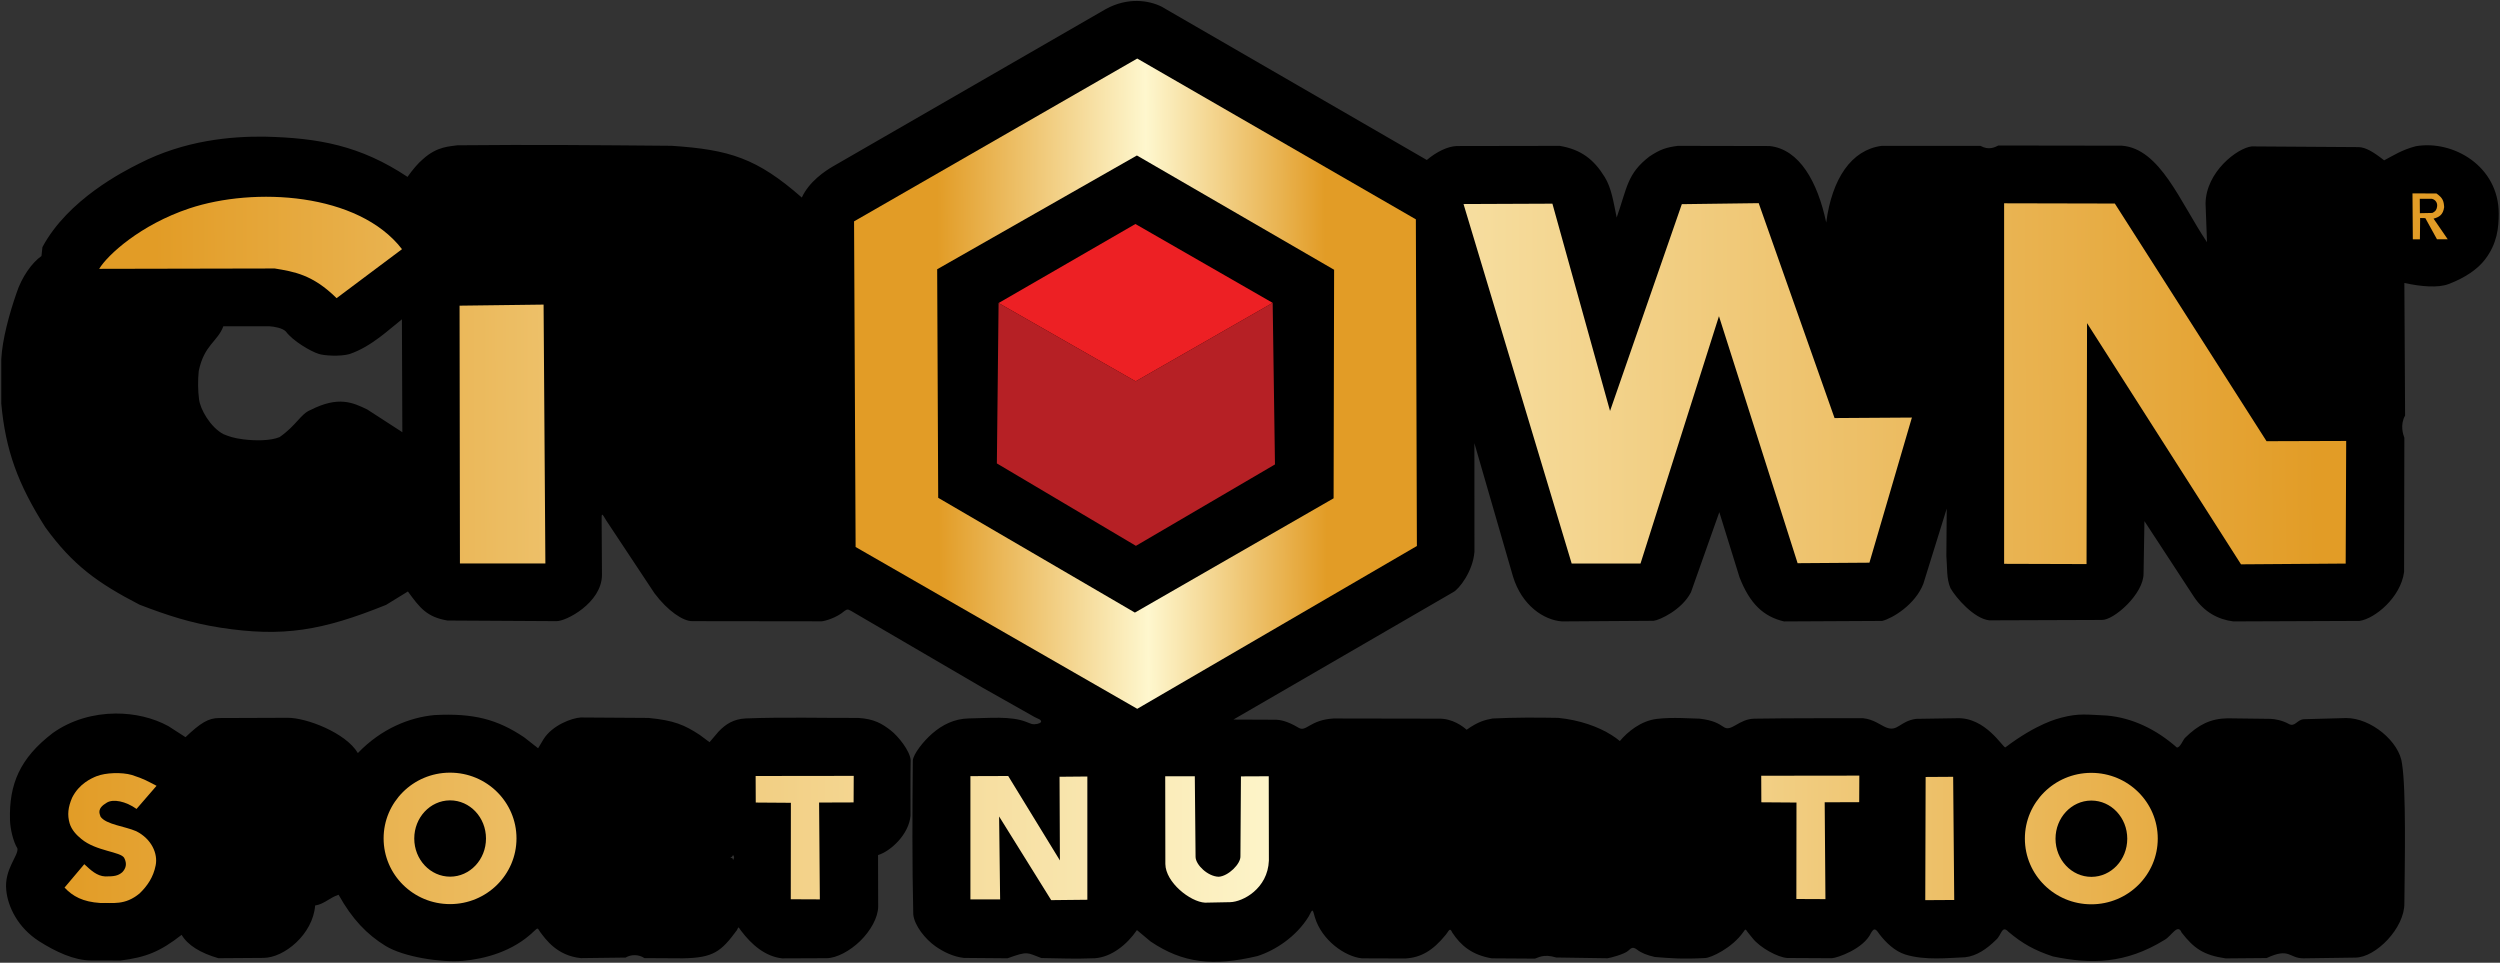<!--?xml version="1.0" encoding="UTF-8" standalone="no"?--><svg xmlns:dc="http://purl.org/dc/elements/1.1/" xmlns:cc="http://creativecommons.org/ns#" xmlns:rdf="http://www.w3.org/1999/02/22-rdf-syntax-ns#" xmlns:svg="http://www.w3.org/2000/svg" xmlns="http://www.w3.org/2000/svg" xmlns:xlink="http://www.w3.org/1999/xlink" xmlns:sodipodi="http://sodipodi.sourceforge.net/DTD/sodipodi-0.dtd" xmlns:inkscape="http://www.inkscape.org/namespaces/inkscape" version="1.1" id="svg3023" width="1253.333" height="482.667" viewBox="0 0 1253.333 482.667" sodipodi:docname="Logo_Crown.svg" inkscape:version="1.0.2 (e86c870879, 2021-01-15)">
  <rect x="0" y="0" width="1253.333" height="482.667" fill="#333333" stroke="none"/>
  <defs id="defs3027">
    <linearGradient inkscape:collect="always" id="linearGradient3364">
      <stop style="stop-color:#e29c26;stop-opacity:1" offset="0" id="stop3358"></stop>
      <stop style="stop-color:#fef7ce;stop-opacity:1" offset="0.454" id="stop3360"></stop>
      <stop style="stop-color:#e29c26;stop-opacity:1" offset="1" id="stop3362"></stop>
    </linearGradient>
    <linearGradient inkscape:collect="always" id="linearGradient3336">
      <stop style="stop-color:#e29c26;stop-opacity:1" offset="0" id="stop3330"></stop>
      <stop style="stop-color:#fef7ce;stop-opacity:1" offset="0.539" id="stop3332"></stop>
      <stop style="stop-color:#e29c26;stop-opacity:1" offset="1" id="stop3334"></stop>
    </linearGradient>
    <linearGradient inkscape:collect="always" id="linearGradient3300">
      <stop style="stop-color:#e29c26;stop-opacity:1" offset="0" id="stop3294"></stop>
      <stop style="stop-color:#fef7ce;stop-opacity:1" offset="0.552" id="stop3296"></stop>
      <stop style="stop-color:#e29c26;stop-opacity:1" offset="1" id="stop3298"></stop>
    </linearGradient>
    <linearGradient inkscape:collect="always" id="linearGradient3260-1-2">
      <stop style="stop-color:#e29c26;stop-opacity:1" offset="0" id="stop3256"></stop>
      <stop style="stop-color:#fef7ce;stop-opacity:1" offset="0.547" id="stop3264"></stop>
      <stop style="stop-color:#e29c26;stop-opacity:1" offset="1" id="stop3258"></stop>
    </linearGradient>
    <linearGradient inkscape:collect="always" xlink:href="#linearGradient3260-1-2" id="linearGradient3262" x1="31.686" y1="420.358" x2="1176.317" y2="420.358" gradientUnits="userSpaceOnUse"></linearGradient>
    <linearGradient inkscape:collect="always" xlink:href="#linearGradient3336" id="linearGradient3276" x1="470.251" y1="188.294" x2="664.688" y2="187.291" gradientUnits="userSpaceOnUse" spreadMethod="pad"></linearGradient>
    <linearGradient inkscape:collect="always" xlink:href="#linearGradient3300" id="linearGradient3292" gradientUnits="userSpaceOnUse" x1="31.686" y1="420.358" x2="1176.317" y2="420.358"></linearGradient>
    <linearGradient inkscape:collect="always" xlink:href="#linearGradient3364" id="linearGradient3356" x1="78.144" y1="191.016" x2="1161.728" y2="185.936" gradientUnits="userSpaceOnUse"></linearGradient>
  </defs>
  <sodipodi:namedview pagecolor="#ffffff" bordercolor="#666666" borderopacity="1" objecttolerance="10" gridtolerance="10" guidetolerance="10" inkscape:pageopacity="0" inkscape:pageshadow="2" inkscape:window-width="3127" inkscape:window-height="1205" id="namedview3025" showgrid="false" inkscape:zoom="0.98617027" inkscape:cx="129.69301" inkscape:cy="128.07571" inkscape:window-x="889" inkscape:window-y="34" inkscape:window-maximized="0" inkscape:current-layer="layer1" inkscape:document-rotation="0"></sodipodi:namedview>
  <g inkscape:groupmode="layer" id="layer1" inkscape:label="Borde" style="display:inline">
    <path id="path3764" style="display:inline;fill:#000000;stroke:none;stroke-width:1px;stroke-linecap:butt;stroke-linejoin:miter;stroke-opacity:1" d="M 570.086,0.475 C 565.28,0.424 559.884,1.527 554.344,4.562 l -136.779,78.871 c -3.983,2.327 -11.897,7.572 -15.588,15.594 C 379.484,79.318 365.847,75.033 336.695,73.092 298.611,72.764 267.371,72.46 229.285,72.84 c -3.328,0.609 -9.982,0.278 -17.324,7.012 -2.39,1.954 -5.27,5.444 -7.66,8.824 C 180.644,72.96 159.718,69.142 132.688,68.51 115.879,68.296 92.573,70.296 69.738,82.01 62.062,85.866 34.116,99.946 21.277,123.871 l -0.492,4.479 c -4.783,3.357 -9.879,10.496 -12.527,18.629 -3.615,10.447 -7.099,23.129 -7.615,33.074 l -0.008,22.227 c 2.145,23.489 8.341,40.387 22.057,62.025 13.831,19.084 26.308,28.001 47.275,38.852 13.877,5.33 25.671,9.2 40.561,11.516 31.295,4.845 50.94,1.518 83.033,-11.426 l 10.938,-6.723 c 6.009,8.278 9.478,12.79 19.801,14.564 l 54.537,0.316 c 4.787,0.26 22.824,-9.169 22.949,-23.082 l -0.162,-27.176 c -0.064,-4.16 0.028,-4.116 2.404,-0.068 l 24.113,36.387 c 6.721,8.916 14.308,13.931 18.822,13.939 l 64.984,0.082 c 1.429,-0.092 7.448,-1.687 11.373,-5.146 1.388,-0.953 1.695,-0.996 3.283,-0.115 l 65.74,38.383 26.314,14.859 2.557,1.227 c 1.479,1.009 0.602,1.812 -1.195,2.225 -2.604,0.433 -2.598,0.087 -5.303,-0.92 -7.908,-3.209 -19.08,-1.938 -29,-1.826 -7.301,0.117 -13.392,3.251 -18.379,7.598 -4.559,3.973 -9.419,10.249 -9.713,13.471 -0.223,25.602 -0.366,51.246 0.234,77.176 0.538,5.589 6.091,12.488 11.182,16.033 4.096,2.853 8.898,5.177 14.162,5.787 l 21.92,0.182 c 10.463,-3.773 9.561,-2.834 16.967,-0.119 10.335,0.172 16.435,0.487 26.889,0.096 8.203,-0.616 15.929,-6.703 21.014,-14.117 l 6.859,5.732 c 16.186,10.915 31.379,12.548 53.516,7.307 8.867,-2.804 19.505,-9.694 25.725,-19.867 2.181,-4.442 1.953,-3.462 3.115,0.447 3.455,11.509 15.121,19.72 23.594,20.553 l 21.725,0.074 c 7.871,-0.457 13.807,-3.928 20.309,-11.918 1.4,-1.596 1.957,-4.082 3.256,-1.047 4.291,6.486 9.844,11.202 19.799,12.891 l 21.592,0.137 c 1.594,-0.347 4.195,-2.557 10.699,-0.562 l 25.693,0.381 c 1.386,-0.122 8.674,-2.106 10.42,-3.785 1.627,-1.544 2.386,-1.991 4.324,-0.609 2.156,1.708 5.098,2.886 9.027,3.764 7.637,0.595 13.415,1.141 25.141,0.527 2.892,-0.069 13.571,-4.984 19.221,-13.07 1.093,-1.541 1.022,-1.617 2.125,0.033 l 2.402,2.988 c 3.757,4.842 12.745,9.732 17.494,10.016 l 22.305,0.117 c 2.636,-0.104 15.961,-4.639 19.676,-12.686 1.288,-2.082 1.996,-2.763 4.107,0.498 3.281,4.329 7.867,8.7 13.045,10.318 9.936,3.105 21.681,1.691 30.006,1.389 5.778,-0.633 10.965,-4.225 15.478,-8.701 2.855,-2.382 2.889,-7.722 6.314,-4.021 6.901,5.839 13.054,9.277 22.244,12.312 18.963,3.937 36.307,3.818 55.953,-8.291 3.492,-1.895 6.59,-8.505 8.576,-3.67 6.103,7.843 10.861,11.297 22.082,12.945 l 20.529,-0.176 c 11.691,-5.464 11.088,0.15 18.461,0.135 l 25.947,-0.361 c 10.245,0.044 24.888,-14.872 24.641,-27.379 0.208,-20.682 0.919,-56.498 -1.162,-69.729 -1.2,-11.089 -15.543,-23.051 -28.051,-22.99 l -21.111,0.58 c -3.499,0.153 -4.5,4.139 -7.662,2.354 -3.003,-1.696 -6.842,-2.47 -9.141,-2.533 l -21.471,-0.268 c -8.586,0.125 -14.657,3.22 -21.191,9.633 -1.135,0.878 -2.586,5.277 -4.307,4.977 -10.217,-9.023 -22.246,-14.869 -35.08,-16 -9.77,-0.405 -13.847,-1.293 -22.859,1.078 -1.734,0.488 -12.13,2.887 -28.018,14.895 -1.317,0.081 -9.931,-15.258 -24.406,-14.627 l -20.307,0.314 c -8.177,1.105 -9.244,6.711 -15.076,4.295 -2.963,-1.228 -6.204,-4.042 -11.496,-4.607 -18.773,0.019 -35.303,-0.073 -54.395,0.221 -8.069,0.075 -11.755,7.058 -15.68,4.074 -2.446,-1.6 -5.042,-3.267 -11.889,-4.074 -4.357,-0.053 -13.472,-0.831 -21.406,0.107 -8.132,0.962 -14.831,6.592 -18.6,11.117 -1.225,-1.028 -2.602,-2.026 -4.113,-2.98 -6.689,-4.224 -16.041,-7.576 -26.77,-8.646 -11.329,-0.195 -21.567,-0.222 -32.893,0.312 -3.802,0.728 -7.118,1.448 -13.037,5.648 -1.76,-1.572 -7.113,-5.808 -14.26,-5.557 l -52.432,-0.09 c -11.966,0.693 -13.692,6.978 -17.564,4.641 -5.871,-3.544 -9.513,-3.932 -11.061,-4.014 l -21.605,-0.09 110.176,-63.859 c 2.92,-1.466 9.897,-10.383 10.666,-20.25 l -0.027,-54.453 19.355,66.859 c 4.414,14.505 15.455,21.848 24.551,22.502 l 45.951,-0.307 c 2.888,-0.312 14.082,-5.361 18.703,-14.277 l 14.229,-40.184 10.123,32.623 c 5.247,13.472 12.119,19.736 22.311,22.154 l 49.209,-0.254 c 5.173,-1.281 16.567,-8.167 20.629,-18.578 l 11.736,-37.738 -0.182,23.664 c 0.497,6.043 -0.007,11.441 2.057,16.217 2.751,4.833 11.749,15.243 19.439,16.139 l 56.414,-0.199 c 5.938,0.26 21.099,-13.047 20.953,-23.346 l 0.44,-26.199 24.85,37.99 c 5.043,7.572 12.076,11.332 19.686,12.295 l 63.309,-0.252 c 7.679,-1.129 20.652,-11.746 22.33,-24.557 l 0.135,-67.244 c -0.624,-1.651 -2.254,-6.494 0.365,-11.158 l -0.365,-66.457 c 8.5,1.845 16.866,2.528 22.072,0.572 8.414,-3.161 14.673,-7.526 18.346,-12.322 6.152,-8.034 6.887,-15.97 6.887,-23.062 0,-23.732 -22.807,-36.987 -41.562,-33.754 -7.171,1.87 -11.453,4.788 -15.875,7.082 -5.522,-4.336 -9.311,-6.542 -12.807,-6.631 l -53.596,-0.359 c -7.114,0.781 -22.959,12.704 -23.135,28.678 l 0.729,19.363 c -13.542,-20.175 -23.457,-46.882 -42.67,-48.398 l -61.928,-0.09 c -1.823,0.918 -4.858,2.466 -8.963,0.18 l -49.568,-0.002 C 928.143,75.124 918.424,89.596 915.545,111.576 911.233,91.235 902.18,74.86 887.221,73.215 l -46.068,-0.092 c -6.041,0.788 -8.914,1.839 -14.172,5.291 -11.258,8.622 -11.174,15.53 -16.482,30.648 -1.608,-7.697 -2.57,-14.707 -5.963,-20.244 -5.518,-9.005 -11.961,-13.863 -22.543,-15.693 l -51.795,0.088 c -4.419,0.202 -9.864,2.771 -14.889,6.992 L 582.297,3.307 c -3.188,-1.577 -7.405,-2.781 -12.211,-2.832 z M 201.49,160.082 l 0.219,56.598 -17.615,-11.408 c -7.186,-3.449 -14.38,-6.885 -28.447,0.283 -4.914,1.948 -7.027,7.687 -15.508,13.594 -4.721,1.93 -12.456,1.825 -18.119,1.115 -4.992,-0.626 -7.194,-1.478 -9.977,-2.596 C 105.515,214.259 100.366,205.206 99.785,200.156 99.233,195.992 99.138,190.673 99.637,186 c 2.738,-13.167 9.41,-14.613 12.338,-22.43 h 23.004 c 2.353,0.133 6.731,0.86 8.371,2.668 3.393,4.631 12.443,9.981 16.463,11.186 2.537,0.884 10.764,1.411 15.42,0.078 11.075,-3.745 20.12,-12.645 26.258,-17.42 z"></path>
    <path id="path981" style="display:inline;opacity:1;fill:#000000;stroke:none;stroke-width:1px;stroke-linecap:butt;stroke-linejoin:miter;stroke-opacity:1" d="m 57.852,357.715 c -10.899,0.087 -22.115,3.156 -31.428,9.801 -16.456,12.587 -21.926,25.611 -21.414,43.59 0.128,4.505 1.618,10.81 3.719,14.238 0.69,3.545 -6.717,10.487 -5.588,20.941 0.755,8.098 5.705,18.766 16.598,25.68 7.937,5.037 17.468,9.583 25.908,9.539 l 14.791,0.037 c 12.692,-1.612 19.698,-4.36 30.621,-12.875 2.963,5.1 9.33,9.102 18.424,11.713 l 22.574,-0.156 c 10.357,0.005 24.826,-11.811 25.932,-26.262 4.599,-0.724 6.974,-3.771 11.75,-5.4 6.744,12.146 14.209,19.927 23.535,25.648 9.014,5.531 27.71,8.418 38.736,7.51 10.962,-0.991 25.128,-4.596 35.764,-14.939 1.962,-1.757 1.636,-1.698 3.014,0.438 2.809,3.726 8.478,11.917 20.422,13.115 l 22.432,-0.277 c 2.589,-1.559 6.439,-1.737 9.428,0.27 l 19.227,0.105 c 15.341,-0.227 19.218,-3.333 27.172,-14.164 0.88,-1.876 0.634,-1.61 1.908,0.158 5.431,7.236 12.31,13.106 20.748,14.035 l 22.381,-0.09 c 4.908,-0.079 11.552,-3.584 16.686,-8.574 5.274,-5.126 8.972,-11.81 9.066,-17.199 l -0.066,-25.924 c 6.367,-1.951 15.433,-10.366 16.288,-19.678 0.013,-9.306 -0.1,-18.61 0.072,-27.915 -0.344,-4.64 -6.23,-11.981 -9.926,-14.859 -4.34,-3.38 -8.346,-5.839 -16.41,-6.311 -16.642,0.1 -36.917,-0.492 -56.281,0.252 -6.176,0.295 -10.096,2.841 -13.693,6.594 l -4.529,5.322 -4.941,-3.676 c -7.601,-4.975 -12.903,-7.288 -25.727,-8.492 -11.292,-0.079 -22.585,-0.159 -33.877,-0.221 -4.47,0.255 -14.214,3.834 -18.662,10.867 l -2.727,4.564 -7.031,-5.514 c -13.39,-8.965 -25.239,-12.159 -44.91,-11.123 -12.298,1.117 -26.591,6.686 -38.43,19.045 -5.972,-10.121 -25.781,-17.77 -35.271,-17.684 l -34.258,0.125 c -5.377,-0.015 -9.314,2.428 -16.879,9.59 l -8.555,-5.516 C 76.839,359.883 67.469,357.638 57.852,357.715 Z M 367.529,428.602 c 0.914,1.588 0.368,1.537 0.019,2.566 -0.464,-1.203 -0.105,-0.878 -1.498,-1.154 0.671,-0.234 0.936,-0.376 1.479,-1.412 z" sodipodi:nodetypes="scsccscccccccscccccccccccsccccsccccccccccccccccscccc"></path>
  </g>
  <g inkscape:groupmode="layer" id="layer2" inkscape:label="Letras" style="display:inline">
    <path id="path3716" style="display:inline;fill:url(#linearGradient3276);fill-opacity:1;stroke:none;stroke-width:1px;stroke-linecap:butt;stroke-linejoin:miter;stroke-opacity:1" d="m 570.135,29.348 -141.963,81.631 0.773,163.248 141.189,81.123 140.197,-81.625 -0.516,-163.762 z m -0.166,48.598 98.865,57.295 -0.256,114.576 -99.619,57.295 -98.607,-57.545 -0.516,-114.576 z"></path>
    <g id="g3348" style="fill:url(#linearGradient3356);fill-opacity:1;stroke:none">
      <path style="display:inline;fill:url(#linearGradient3356);fill-opacity:1;stroke:none;stroke-width:1px;stroke-linecap:butt;stroke-linejoin:miter;stroke-opacity:1" d="m 201.542,124.92 -32.798,24.558 c -11.978,-11.837 -21.385,-13.29 -31.019,-14.88 l -88.002,0.181 c 4.189,-6.978 20.732,-22.134 45.222,-30.304 32.455,-10.826 84.671,-7.962 106.597,20.445 z" id="path3708" sodipodi:nodetypes="ccccsc"></path>
      <path style="display:inline;fill:url(#linearGradient3356);fill-opacity:1;stroke:none;stroke-width:1px;stroke-linecap:butt;stroke-linejoin:miter;stroke-opacity:1" d="M 85.21,152.522 38.422,152.345 c -11.691,27.683 -11.687,50.863 -1.74,75.231 9.69,23.74 24.727,46.109 71.663,57.092 17.6,4.118 45.621,3.901 67.659,-5.956 12.385,-5.54 20.644,-12.304 30.749,-23.301 l -36.411,-24.912 c -14.022,17 -29.535,19.034 -45.873,18.782 -44.587,-0.687 -71.178,-55.213 -39.258,-96.76 z" id="path3710" sodipodi:nodetypes="ccsssccsc"></path>
      <path style="display:inline;fill:url(#linearGradient3356);fill-opacity:1;stroke:none;stroke-width:1px;stroke-linecap:butt;stroke-linejoin:miter;stroke-opacity:1" d="m 230.396,153.242 0.182,129.239 h 42.839 l -0.896,-129.775 z" id="path3712"></path>
      <path style="display:inline;fill:url(#linearGradient3356);fill-opacity:1;stroke:none;stroke-width:1px;stroke-linecap:butt;stroke-linejoin:miter;stroke-opacity:1" d="m 230.2,102.104 0.753,34.473 h 96.846 c 34.086,3.317 33.762,47.901 0,50.699 l -35.49,0.256 61.851,95.316 53.473,-0.256 -51.948,-70.217 c 23.934,-2.458 38.602,-18.519 39.53,-54.754 -0.021,-38.447 -23.955,-54.206 -63.118,-55.517 z" id="path3714" sodipodi:nodetypes="ccccccccccc"></path>
      <path style="display:inline;fill:url(#linearGradient3356);fill-opacity:1;stroke:none;stroke-width:1px;stroke-linecap:butt;stroke-linejoin:miter;stroke-opacity:1" d="m 733.711,102.292 54.224,180.239 h 34.506 l 39.331,-124.02 39.427,123.835 36.005,-0.256 21.291,-72.755 -38.778,0.251 -38.025,-107.737 -38.54,0.507 -35.985,103.682 -28.895,-103.933 z" id="path3726"></path>
      <path style="display:inline;fill:url(#linearGradient3356);fill-opacity:1;stroke:none;stroke-width:1px;stroke-linecap:butt;stroke-linejoin:miter;stroke-opacity:1" d="m 923.025,193.06 25.695,-91.089 40.976,0.177 -26.414,91.053 z" id="path3728" sodipodi:nodetypes="ccccc"></path>
      <path style="display:inline;fill:url(#linearGradient3356);fill-opacity:1;stroke:none;stroke-width:1px;stroke-linecap:butt;stroke-linejoin:miter;stroke-opacity:1" d="m 1004.731,101.917 v 180.746 l 41.323,0.128 0.248,-120.793 77.189,120.922 52.474,-0.382 0.258,-61.475 -39.927,0.128 -76.061,-119.149 z" id="path3730" sodipodi:nodetypes="cccccccccc"></path>
      <path style="display:inline;fill:url(#linearGradient3356);fill-opacity:1;stroke:none;stroke-width:1px;stroke-linecap:butt;stroke-linejoin:miter;stroke-opacity:1" d="m 1135.662,102.169 v 102.794 l 40.808,-0.125 -0.129,-102.412 z" id="path3732" sodipodi:nodetypes="ccccc"></path>
      <path id="path3734" style="display:inline;opacity:1;fill:url(#linearGradient3356);fill-opacity:1;stroke:none;stroke-width:1px;stroke-linecap:butt;stroke-linejoin:miter;stroke-opacity:1" d="M 1209.457,96.949 1209.627,120 h 3.547 l 0.127,-10.709 2.6,0.062 5.828,10.584 h 5.387 l -7.096,-10.332 c 2.709,-0.719 4.801,-1.848 5.312,-5.768 -0.181,-3.046 -0.66,-4.618 -3.861,-6.844 z m 3.656,2.707 6.031,0.002 c 1.972,0.443 2.925,2.205 2.65,3.854 -0.146,1.264 -0.555,2.408 -2.414,3.244 l -6.209,0.127 z"></path>
      <path id="path3740" style="display:inline;opacity:1;fill:url(#linearGradient3356);fill-opacity:1;stroke:none;stroke-width:1.115;stroke-linecap:round;stroke-linejoin:round;stroke-miterlimit:4;stroke-dasharray:none" d="m 1217.477,86.729 a 22.202,21.579 0 0 0 -22.041,21.58 22.202,21.579 0 0 0 22.201,21.578 22.202,21.579 0 0 0 22.201,-21.578 22.202,21.579 0 0 0 -22.201,-21.58 22.202,21.579 0 0 0 -0.16,0 z m 0.324,4.787 a 17.098,16.981 0 0 1 0.037,0 17.098,16.981 0 0 1 17.098,16.982 17.098,16.981 0 0 1 -17.098,16.98 17.098,16.981 0 0 1 -17.098,-16.98 17.098,16.981 0 0 1 17.061,-16.982 z"></path>
    </g>
    <g id="g3254" style="fill:url(#linearGradient3262);fill-opacity:1;stroke:none">
      <path style="fill:url(#linearGradient3262);fill-opacity:1;stroke:none;stroke-width:1px;stroke-linecap:butt;stroke-linejoin:miter;stroke-opacity:1" d="m 68.448,405.543 c -5.45,-3.882 -11.67,-5.099 -14.876,-3.168 -5.213,3.061 -3.618,5.53 -3.151,7.072 2.784,3.946 12.138,4.762 17.848,7.254 7.656,3.818 10.997,11.225 9.758,17.192 -1.154,5.864 -4.116,10.204 -8.009,13.982 -7.405,6.155 -13.436,4.609 -19.668,4.834 -8.863,-0.582 -13.817,-3.319 -17.993,-7.731 l 9.901,-11.737 c 3.248,3.003 6.28,5.939 10.499,6.15 4.569,0.021 6.485,-0.35 8.53,-2.102 1.838,-1.901 2.506,-4.24 0.997,-7.157 -1.707,-3.2 -14.114,-3.338 -21.515,-9.529 -2.318,-1.884 -4.833,-4.428 -5.865,-7.836 -1.212,-4.208 -0.817,-8.063 1.255,-12.869 3.539,-7.057 9.684,-9.706 12.187,-10.735 4.616,-1.841 12.73,-2.092 17.717,-0.655 6.5,2.112 7.579,2.965 12.415,5.44 z" id="path990" sodipodi:nodetypes="ccccccccccccccccccc"></path>
      <path id="path992" style="fill:url(#linearGradient3262);fill-opacity:1;stroke:none;stroke-width:1px;stroke-linecap:butt;stroke-linejoin:miter;stroke-opacity:1" d="m 114.07,389.141 0.133,61.977 h 14.742 l 0.137,-23.482 16.129,-0.312 c 6.509,-0.589 13.206,-5.556 14.891,-12.936 0.302,-3.357 0.517,-7.349 0.16,-11.529 -2.32,-9.883 -9.754,-12.944 -19.797,-13.627 z m 23.436,11.697 c 4.376,-0.105 8.661,2.168 8.744,4.16 0.207,2.171 0.301,3.587 -0.031,5.851 -0.39,2.091 -1.876,4.346 -5.174,4.775 l -13.441,0.084 -0.047,-14.826 z" sodipodi:nodetypes="cccccccccccccccc"></path>
      <path id="path997" style="fill:url(#linearGradient3262);fill-opacity:1;stroke:none;stroke-width:1;stroke-linecap:round;stroke-linejoin:round;stroke-miterlimit:4;stroke-dasharray:none" d="m 225.373,387.359 c -18.297,0.137 -33.057,14.849 -33.057,32.949 -5.4e-4,18.198 14.912,32.951 33.309,32.951 18.396,-4e-5 33.309,-14.753 33.309,-32.951 -5.6e-4,-18.197 -14.913,-32.949 -33.309,-32.949 -0.084,-3.1e-4 -0.168,-3.1e-4 -0.252,0 z m 0.119,13.891 c 0.057,-2.8e-4 0.113,-2.8e-4 0.17,0 9.931,10e-5 17.982,8.562 17.982,19.125 5e-4,10.563 -8.051,19.127 -17.982,19.127 -9.932,-1e-4 -17.983,-8.564 -17.982,-19.127 7e-5,-10.492 7.948,-19.026 17.812,-19.125 z" sodipodi:nodetypes="ccssccccsccc"></path>
      <path id="path1022" style="fill:url(#linearGradient3262);fill-opacity:1;stroke:none;stroke-width:1px;stroke-linecap:butt;stroke-linejoin:miter;stroke-opacity:1" d="m 294.553,389.117 -0.184,61.393 14.789,-0.09 -0.09,-23.301 h 6.182 l 12.465,24.287 17.742,-0.09 -15.951,-24.914 0.225,-1.211 c 4.264,-0.839 10.239,-4.006 11.785,-9.77 0.833,-5.412 0.659,-9 0.084,-12.904 -2.103,-11.668 -17.314,-13.373 -20.434,-13.311 z m 14.055,11.705 11.844,0.065 c 1.908,0.364 4.681,0.209 7.418,4.055 0.601,1.701 0.807,3.454 0.127,6.084 -0.644,1.436 -2.368,2.891 -4.693,3.992 l -14.953,0.381 z" sodipodi:nodetypes="cccccccccccccccccccc"></path>
      <path style="fill:url(#linearGradient3262);fill-opacity:1;stroke:none;stroke-width:1px;stroke-linecap:butt;stroke-linejoin:miter;stroke-opacity:1" d="m 378.824,389.035 49.18,-0.063 -0.064,13.308 -17.3,0.063 0.376,48.547 -14.576,-0.064 0.059,-48.354 -17.616,-0.128 z" id="path1027" sodipodi:nodetypes="ccccccccc"></path>
      <path style="display:inline;fill:url(#linearGradient3262);fill-opacity:1;stroke:none;stroke-width:1px;stroke-linecap:butt;stroke-linejoin:miter;stroke-opacity:1" d="m 669.936,388.97 49.18,-0.063 -0.064,13.308 -17.3,0.063 0.376,48.547 -14.576,-0.064 0.059,-48.354 -17.616,-0.128 z" id="path1027-7" sodipodi:nodetypes="ccccccccc"></path>
      <path style="display:inline;fill:url(#linearGradient3262);fill-opacity:1;stroke:none;stroke-width:1px;stroke-linecap:butt;stroke-linejoin:miter;stroke-opacity:1" d="m 882.962,388.906 49.18,-0.063 -0.064,13.308 -17.3,0.063 0.376,48.547 -14.576,-0.064 0.059,-48.354 -17.616,-0.128 z" id="path1027-7-5" sodipodi:nodetypes="ccccccccc"></path>
      <path id="path1022-3" style="display:inline;fill:url(#linearGradient3262);fill-opacity:1;stroke:none;stroke-width:1px;stroke-linecap:butt;stroke-linejoin:miter;stroke-opacity:1" d="m 751.911,389.036 -0.184,61.393 14.789,-0.09 -0.09,-23.301 h 6.182 l 12.465,24.287 17.742,-0.09 -15.951,-24.914 0.225,-1.211 c 4.264,-0.839 10.239,-4.006 11.785,-9.77 0.833,-5.412 0.659,-9 0.084,-12.904 -2.103,-11.668 -17.314,-13.373 -20.434,-13.311 z m 14.055,11.705 11.844,0.065 c 1.908,0.364 4.681,0.209 7.418,4.055 0.601,1.701 0.807,3.454 0.127,6.084 -0.644,1.436 -2.368,2.891 -4.693,3.992 l -14.953,0.381 z" sodipodi:nodetypes="cccccccccccccccccccc"></path>
      <path id="path997-5" style="display:inline;fill:url(#linearGradient3262);fill-opacity:1;stroke:none;stroke-width:1;stroke-linecap:round;stroke-linejoin:round;stroke-miterlimit:4;stroke-dasharray:none" d="m 1048.193,387.457 c -18.297,0.137 -33.057,14.849 -33.057,32.949 -5e-4,18.198 14.912,32.951 33.309,32.951 18.396,-3e-5 33.309,-14.753 33.309,-32.951 -6e-4,-18.197 -14.913,-32.949 -33.309,-32.949 -0.084,-3.1e-4 -0.168,-3.1e-4 -0.252,0 z m 0.119,13.891 c 0.057,-2.8e-4 0.113,-2.8e-4 0.17,0 9.931,1.1e-4 17.982,8.562 17.982,19.125 5e-4,10.563 -8.051,19.127 -17.982,19.127 -9.932,-5e-5 -17.983,-8.564 -17.983,-19.127 10e-5,-10.492 7.948,-19.026 17.812,-19.125 z" sodipodi:nodetypes="ccssccccsscc"></path>
      <path style="fill:url(#linearGradient3262);fill-opacity:1;stroke:none;stroke-width:1px;stroke-linecap:butt;stroke-linejoin:miter;stroke-opacity:1" d="m 835.548,389.116 -0.182,61.752 14.515,-0.089 -0.532,-61.752 z" id="path1109" sodipodi:nodetypes="ccccc"></path>
      <path style="display:inline;fill:url(#linearGradient3262);fill-opacity:1;stroke:none;stroke-width:1px;stroke-linecap:butt;stroke-linejoin:miter;stroke-opacity:1" d="m 965.384,389.524 -0.182,61.752 14.515,-0.089 -0.532,-61.752 z" id="path1109-6" sodipodi:nodetypes="ccccc"></path>
      <path style="fill:url(#linearGradient3292);fill-opacity:1;stroke:none;stroke-width:1px;stroke-linecap:butt;stroke-linejoin:miter;stroke-opacity:1" d="m 486.502,389.098 v 61.791 h 14.893 l -0.51,-41.574 26.113,41.954 18.126,-0.191 v -61.789 l -13.943,0.127 0.188,41.954 -25.92,-42.334 z" id="path1131" sodipodi:nodetypes="ccccccccccc"></path>
      <path style="display:inline;fill:url(#linearGradient3262);fill-opacity:1;stroke:none;stroke-width:1px;stroke-linecap:butt;stroke-linejoin:miter;stroke-opacity:1" d="m 1117.195,388.762 v 61.791 h 14.893 l -0.51,-41.574 26.113,41.954 18.126,-0.191 v -61.789 l -13.943,0.127 0.188,41.954 -25.919,-42.334 z" id="path1131-2" sodipodi:nodetypes="ccccccccccc"></path>
      <path style="fill:url(#linearGradient3262);fill-opacity:1;stroke:none;stroke-width:1px;stroke-linecap:butt;stroke-linejoin:miter;stroke-opacity:1" d="m 584.163,389.162 h 14.834 l 0.381,40.496 c 0.109,3.915 6.101,9.75 11.601,9.887 4.792,-0.295 11.093,-6.446 10.888,-10.333 l 0.257,-39.988 13.943,-0.063 0.064,42.271 c -0.563,14.151 -13.095,20.69 -19.394,20.85 l -12.611,0.253 c -7.493,-0.414 -19.792,-10.202 -19.899,-19.392 z" id="path1153" sodipodi:nodetypes="cccccccccccc"></path>
    </g>
  </g>
  <g inkscape:groupmode="layer" id="layer3" inkscape:label="Cubo" style="display:inline">
    <path style="display:inline;opacity:1;fill:#b62025;fill-opacity:1;stroke:none;stroke-width:1px;stroke-linecap:butt;stroke-linejoin:miter;stroke-opacity:1" d="m 500.624,151.923 -0.863,80.404 69.713,41.319 69.713,-40.812 -1.154,-80.996 -68.694,39.336 z" id="path3720" sodipodi:nodetypes="ccccccc"></path>
    <path style="display:inline;opacity:1;fill:#ed2024;fill-opacity:1;stroke:none;stroke-width:1px;stroke-linecap:butt;stroke-linejoin:miter;stroke-opacity:1" d="m 500.624,151.923 68.589,-39.626 68.82,39.541 -68.694,39.336 z" id="path3724" sodipodi:nodetypes="ccccc"></path>
  </g>
</svg>

